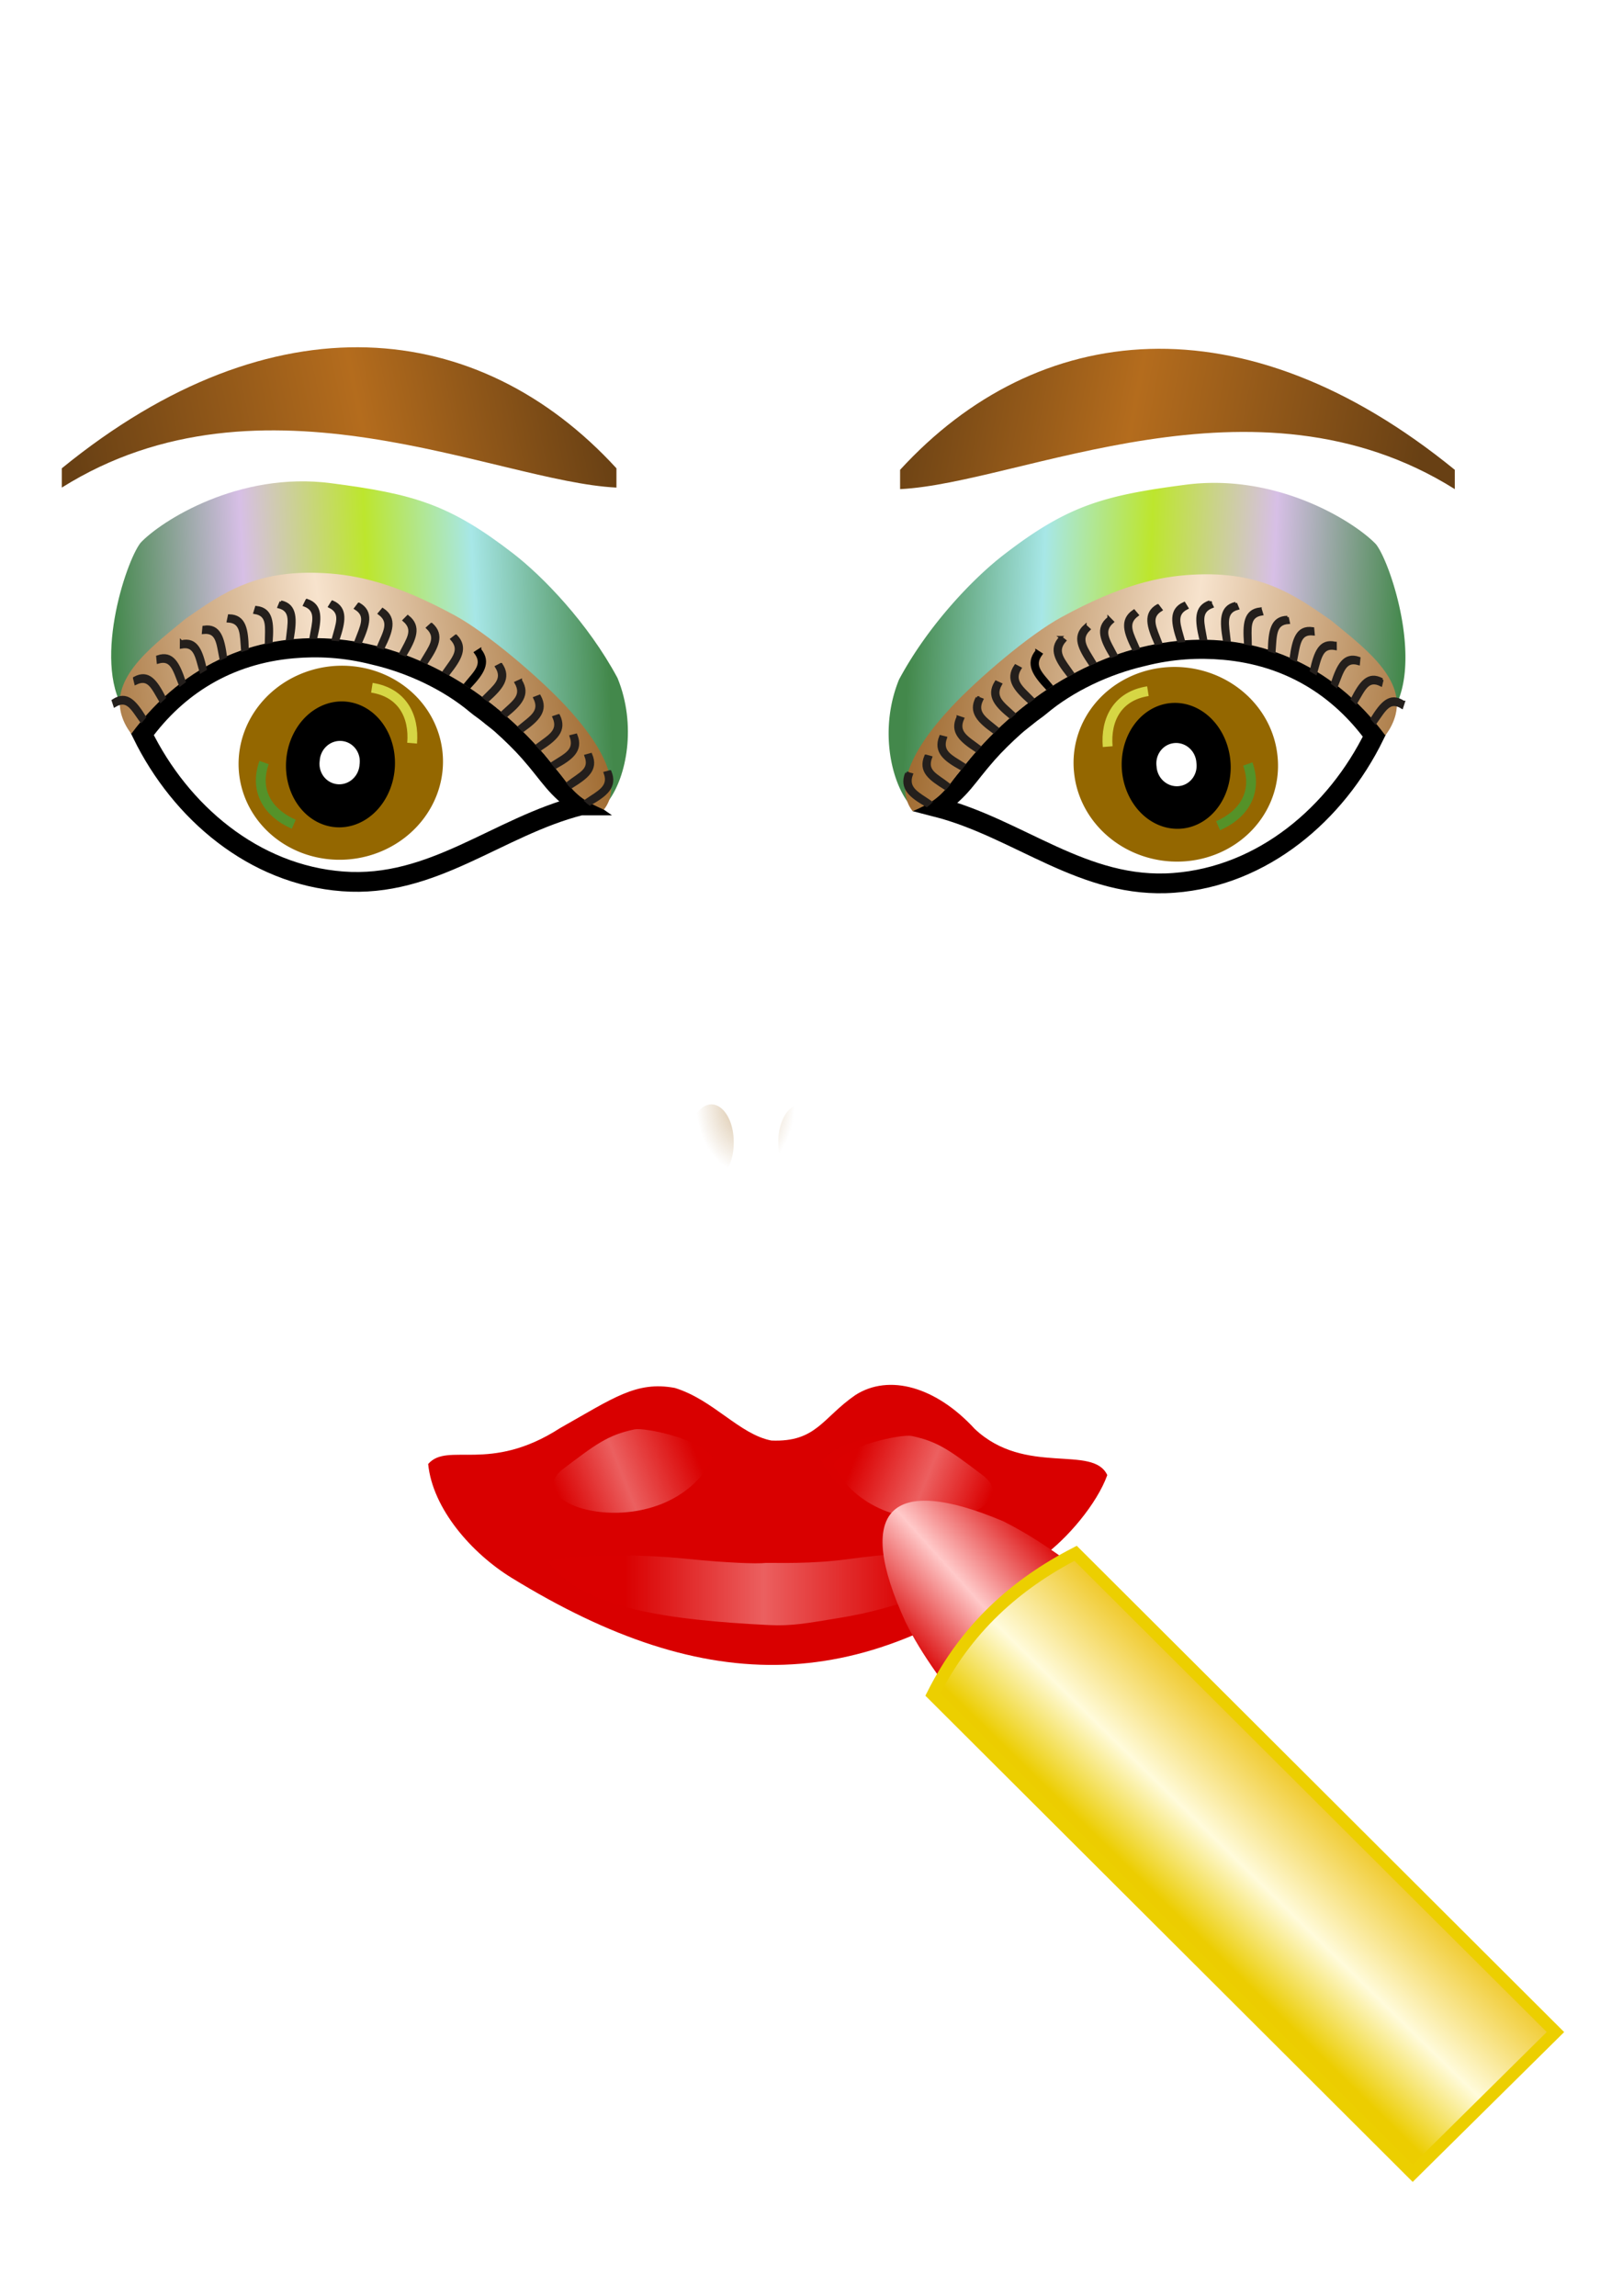 <svg xmlns="http://www.w3.org/2000/svg" xmlns:xlink="http://www.w3.org/1999/xlink" viewBox="0 0 744.09 1052.4"><defs><linearGradient id="d"><stop offset="0" stop-color="#d90000"/><stop offset=".468" stop-color="#ffc9c9"/><stop offset="1" stop-color="#d90000"/></linearGradient><linearGradient id="w" y2="830.83" gradientUnits="userSpaceOnUse" x2="621.5" gradientTransform="translate(1.734 -34.023)" y1="896.51" x1="556.77"><stop offset="0" stop-color="#eccd00"/><stop offset=".391" stop-color="#fffbdb"/><stop offset="1" stop-color="#ecbd00"/></linearGradient><linearGradient id="b"><stop offset="0" stop-color="#43884b"/><stop offset=".268" stop-color="#d7bfe6"/><stop offset=".519" stop-color="#bde62d"/><stop offset=".734" stop-color="#a7e7e7"/><stop offset="1" stop-color="#43884b"/></linearGradient><linearGradient id="c"><stop offset="0" stop-color="#945b1c"/><stop offset=".492" stop-color="#f7e3cd"/><stop offset="1" stop-color="#945b1c"/></linearGradient><linearGradient id="v" y2="689.91" xlink:href="#d" gradientUnits="userSpaceOnUse" x2="500.85" y1="744.12" x1="440.37"/><linearGradient id="u" y2="205.01" xlink:href="#d" gradientUnits="userSpaceOnUse" x2="350.21" y1="206.75" x1="343.23"/><linearGradient id="t" y2="205.04" xlink:href="#d" gradientUnits="userSpaceOnUse" x2="350.41" y1="206.75" x1="343.23"/><linearGradient id="r" y2="213.3" gradientUnits="userSpaceOnUse" x2="361.45" y1="213.3" x1="346.72"><stop offset="0" stop-color="#d90000"/><stop offset=".484" stop-color="#ffc9c9"/><stop offset="1" stop-color="#d90000"/></linearGradient><linearGradient id="n" y2="309.63" xlink:href="#c" gradientUnits="userSpaceOnUse" x2="286.42" gradientTransform="translate(6.581 -9.72)" y1="345.06" x1="36.127"/><linearGradient id="m" y2="323.76" xlink:href="#b" gradientUnits="userSpaceOnUse" x2="283.23" gradientTransform="translate(6.581 -9.72)" y1="333.76" x1="72.519"/><linearGradient id="l" y2="236.05" gradientUnits="userSpaceOnUse" x2="288.64" gradientTransform="translate(6.581 -13.721)" y1="277.8" x1="64.823"><stop offset="0" stop-color="#684014"/><stop offset=".547" stop-color="#b46c1d"/><stop offset="1" stop-color="#684014"/></linearGradient><linearGradient id="a"><stop offset="0" stop-color="#d3ba97"/><stop offset="1" stop-color="#d3ba97" stop-opacity="0"/></linearGradient><linearGradient id="f" y2="220.96" gradientUnits="userSpaceOnUse" x2="275.51" gradientTransform="translate(-5.245 -93.844) scale(1.072)" y1="266.06" x1="51.41"><stop offset="0" stop-color="#684014"/><stop offset=".548" stop-color="#b46c1d"/><stop offset="1" stop-color="#684014"/></linearGradient><linearGradient id="g" y2="323.76" xlink:href="#b" gradientUnits="userSpaceOnUse" x2="283.23" gradientTransform="translate(-5.245 -89.556) scale(1.072)" y1="333.76" x1="72.519"/><linearGradient id="h" y2="309.63" xlink:href="#c" gradientUnits="userSpaceOnUse" x2="286.42" gradientTransform="translate(-5.245 -89.556) scale(1.072)" y1="345.06" x1="36.127"/><filter id="o" height="1.46" width="1.77" y="-.23" x="-.385"><feGaussianBlur stdDeviation="2.934"/></filter><filter id="k" height="1.51" width="1.661" y="-.255" x="-.331"><feGaussianBlur stdDeviation="2.966"/></filter><filter id="i"><feGaussianBlur stdDeviation=".142"/></filter><filter id="p" height="1.51" width="1.661" y="-.255" x="-.331"><feGaussianBlur stdDeviation="2.966"/></filter><filter id="j" height="1.46" width="1.77" y="-.23" x="-.385"><feGaussianBlur stdDeviation="2.934"/></filter><filter id="q" height="1.769" width="1.131" y="-.384" x="-.066"><feGaussianBlur stdDeviation=".603"/></filter><filter id="s" height="1.32" width="1.16" y="-.16" x="-.08"><feGaussianBlur stdDeviation=".278"/></filter><radialGradient id="e" xlink:href="#a" gradientUnits="userSpaceOnUse" cy="564.75" cx="334.98" gradientTransform="matrix(0 -3.103 2.19 0 -901.94 1604.2)" r="9.671"/></defs><g transform="translate(-17.208 -99.976) scale(1.072)" fill="url(#e)"><path d="M329.853 581.725a9.57 16.005 0 11-19.138 0 9.57 16.005 0 1119.138 0zM368.03 581.715a9.57 16.005 0 11-19.138 0 9.57 16.005 0 1119.138 0z"/></g><path d="M304.14 214.66c-62.88-68.59-157.15-79.17-254.28 0v8.84c91.81-57.65 199.32-2.65 254.28 0v-8.84z" fill="url(#f)" transform="translate(-21.52)"/><path d="M266.18 369.2c-11.96-8.35-13.6-13.29-23.51-24.53-3.6-4.08-8.11-8.5-12.76-12.65-1.9-1.68-4.05-3.21-5.93-4.79-1.77-1.48-3.82-2.78-5.42-4.13-12.94-10.92-30.2-19-47.15-22.91-13.39-3.4-25.66-3.96-37.09-2.96-29.87 2.6-52.99 17.16-69.094 39.27 17.524 35.81 51.094 64.43 91.834 67.5 41.4 3.18 70.96-25.06 109.12-34.8z" stroke="#000" stroke-width="9.065" fill="#fff"/><path d="M300.47 367.13c-3.21 1.52-7.66-6.55-9.93-7.77-2.45-1.33-5.12-3.66-8.92-8.49-7.2-9.14-14.19-17.22-21.27-24.81-4.08-4.37-9.58-8.21-13.64-12-5.76-5.36-12.67-9.01-18.65-12.8-1.45-.99-2.11-1.83-3.53-2.6-.46-.27-1.08-.7-1.53-1-54.57-36.55-105.57-21.03-143.14 29.81-16.74-21.31-.691-70.2 6.146-78.72 9.317-9.87 44.864-32.79 87.234-27.27 37.88 4.94 54.27 9.58 83.62 32.28 13.38 10.35 34.12 31.6 47.77 57.02 8.88 21.7 4.1 45.32-4.16 56.35z" fill="url(#g)" transform="translate(-21.52)"/><path d="M298.35 371.14c-8.03-3.68-11.82-5.28-18.8-14.69-.96-1.29-1.96-2.54-2.94-3.8-55.12-70.53-145.65-82.91-194.9-16.28-2.468-3.21-3.946-6.46-4.711-9.51-4.416-17.65 16.875-32.53 29.581-43.22 17.2-11.97 32.38-22.66 63.58-20.93 15.27.85 32.69 4.6 59.93 19.42 14.85 8.08 38.29 28.17 50.3 40.95 19.52 20.81 26.09 37.91 17.96 48.06z" fill="url(#h)" transform="translate(-21.52)"/><path d="M109.632 345.574a44.444 46.888 83.447 1093.214 8.105 44.444 46.888 83.447 10-93.214-8.105z" fill="#946700"/><path d="M131.113 350.61a24.96 28.884 4.473 1049.967-.457 24.96 28.884 4.473 10-49.967.457z"/><path d="M178.986 342.953c-6.972-18.654-20.33-22.918-34.96-16.256l.489 2.573c15.915-5.791 26.554-1.01 32.273 15.47l2.198-1.787zM133.567 357.816c6.972 18.654 20.314 22.918 34.96 16.27l-.504-2.572c-15.9 5.776-26.554.995-32.273-15.47l-2.183 1.772z" opacity=".846"/><path d="M380.09 401.16a3.599 4.113 0 11-7.19 0 3.599 4.113 0 117.19 0z" transform="matrix(-2.54 -.239 -.233 2.3 1205.48 -483.12)" filter="url(#i)" fill="#fff"/><path d="M279.67 353.72l-2.23.6c2.38 6.53-3.05 8.72-8.82 12.71.6.56 1.2 1.05 1.84 1.52 7.01-4 12.12-7.78 9.21-14.83zM270.85 345.86l-2.23.62c2.45 6.5-2.56 7.97-8.23 12.41.32.43.99 1.2 1.58 1.8 6.9-4.32 11.86-7.81 8.88-14.83zM264.06 336.97l-2.24.57c2.31 6.56-2.62 8.43-8.49 12.24l1.52 1.85c7.05-3.93 12.04-7.58 9.21-14.66zM256.09 328.02l-2.13.71c2.78 6.37-2.06 8.63-7.64 12.85l1.59 1.76c6.74-4.43 11.51-8.46 8.18-15.32zM247.32 319.13l-2.15.83c3.06 6.24-1.67 8.71-7.05 13.18l1.72 1.68c6.54-4.73 11.13-8.99 7.48-15.69zM238.67 311.97l-2.1.96c3.43 6.04-1.07 8.75-6.17 13.54l1.8 1.56c6.25-5.11 10.51-9.59 6.47-16.06zM229.73 304.55l-2.08 1.09c3.62 5.84-.83 8.81-5.78 13.89l1.86 1.45c6.08-5.48 10.23-10.2 6-16.43z" stroke="#241f1c" stroke-width="1.343" fill="#241f1c"/><path d="M219.99 297.85l-1.97 1.26c4.11 5.5-.03 8.86-4.52 14.35l1.96 1.29c5.58-5.99 9.29-11.06 4.53-16.9z" stroke="#000" stroke-width="1.343"/><path d="M209.03 291.51l-1.87 1.46c4.48 5.05.59 8.81-3.51 14.74l2.06 1.08c5.15-6.54 8.48-11.97 3.32-17.28zM197.81 286.17l-1.77 1.6c4.82 4.67 1.16 8.73-2.52 14.97l2.11.96c4.7-6.92 7.69-12.65 2.18-17.53zM186.97 282.64l-1.68 1.71c5.08 4.38 1.69 8.63-1.62 15.07l2.17.79c4.29-7.18 6.91-13.02 1.13-17.57zM175.46 279.39l-1.54 1.83c5.4 3.97 2.33 8.51-.49 15.19l2.24.6c3.72-7.49 5.9-13.53-.21-17.62zM164.53 276.9l-1.48 1.96c5.57 3.46 2.68 8.21.11 15.09l2.26.41c3.45-7.78 5.4-13.94-.89-17.46zM152.43 275.92l-1.28 2.08c5.88 2.91 3.45 7.93 1.56 15.03l2.29.2c2.68-8.07 4.03-14.42-2.57-17.31zM140.7 275.18l-1.08 2.2c6.12 2.36 4.17 7.57 2.94 14.81l2.29-.01c1.93-8.29 2.69-14.72-4.15-17zM128.83 275.9l-.95 2.29c6.3 1.65 4.64 7.36 3.87 14.67l2.3-.25c1.4-8.42 1.78-15.22-5.22-16.71zM117.55 278.42l-.72 2.37c6.42 1.05 5.31 6.47 5.24 13.81l2.27-.47c.6-8.51.33-14.9-6.79-15.71zM105.12 282.25l-.5 2.43c6.5.44 5.94 6.06 6.56 13.38l2.19-.73c-.21-8.53-1.09-14.93-8.25-15.08zM93.46 287.47l-.23 2.47c6.54-.66 6.59 4.89 8.03 11.96l2.14-.97c-1.16-8.34-2.77-14.52-9.94-13.46zM83.13 294.15l-.02 2.48c6.46-1.2 6.99 4.35 9.01 11.29l2.03-1.22c-1.85-8.21-3.96-14.2-11.02-12.55zM72.274 301.05l.228 2.47c6.308-1.84 7.388 3.65 10.098 10.34l1.89-1.43c-2.66-7.98-5.35-13.72-12.216-11.38zM61.649 310.86l.576 2.38c6.009-2.95 7.79 2.09 11.426 8.17l1.727-1.64c-3.774-7.35-7.244-12.46-13.729-8.91zM51.87 321.17l.751 2.3c5.808-3.5 8.013 1.44 12.101 7.11l1.59-1.87c-4.318-6.92-8.2-11.68-14.442-7.54z" stroke="#241f1c" stroke-width="1.343" fill="#241f1c"/><path d="M144.48 399.88c-4.42 12.52 2.15 21.8 12.71 26.39" transform="translate(-33.819 -79.137) scale(1.072)" filter="url(#j)" stroke="#559229" stroke-width="4.2" fill="none"/><path d="M190.59 367.9c13.11 2.05 18.17 12.23 17.21 23.7" transform="translate(-33.819 -79.137) scale(1.072)" filter="url(#k)" stroke="#d6d644" stroke-width="4.2" fill="none"/><path d="M295.22 274.09c-58.66-63.99-146.61-73.86-237.23 0l.001 8.25c85.659-53.78 185.95-2.46 237.23 0v-8.25z" fill="url(#l)" transform="matrix(-1.072 0 0 1.072 729.14 -78.465)"/><path d="M429.137 369.879c11.962-8.35 13.591-13.292 23.506-24.525 3.602-4.074 8.104-8.5 12.767-12.649 1.886-1.683 4.04-3.216 5.927-4.791 1.769-1.48 3.816-2.776 5.424-4.138 12.927-10.912 30.196-18.994 47.153-22.906 13.388-3.398 25.661-3.956 37.088-2.959 29.874 2.605 52.995 17.161 69.09 39.275-17.521 35.801-51.104 64.432-91.836 67.497-41.397 3.173-70.96-25.06-109.12-34.804z" stroke="#000" stroke-width="9.065" fill="#fff"/><path d="M291.8 416.34c-3 1.42-7.15-6.11-9.26-7.25-2.3-1.23-4.78-3.41-8.33-7.92a365.84 365.84 0 00-19.84-23.14c-3.81-4.08-8.94-7.67-12.73-11.2-5.38-5-11.82-8.41-17.4-11.94-1.35-.92-1.97-1.7-3.29-2.43-.43-.25-1.01-.65-1.43-.93-50.91-34.1-98.49-19.62-133.54 27.81-15.618-19.88-.645-65.49 5.733-73.44 8.697-9.21 41.847-30.59 81.377-25.44 35.35 4.61 50.64 8.94 78.02 30.12 12.48 9.65 31.83 29.48 44.57 53.19 8.28 20.25 3.82 42.28-3.88 52.57z" fill="url(#m)" transform="matrix(-1.072 0 0 1.072 729.14 -78.465)"/><path d="M289.82 420.09c-7.49-3.44-11.03-4.93-17.54-13.71-.9-1.21-1.83-2.37-2.75-3.55-51.42-65.79-135.88-77.34-181.82-15.18-2.307-3-3.686-6.03-4.4-8.88-4.12-16.46 15.744-30.35 27.6-40.31 16.04-11.18 30.21-21.14 59.31-19.53 14.25.79 30.51 4.28 55.91 18.11 13.86 7.54 35.73 26.28 46.93 38.21 18.21 19.41 24.35 35.37 16.76 44.84z" fill="url(#n)" transform="matrix(-1.072 0 0 1.072 729.14 -78.465)"/><path d="M585.664 346.28a46.888 44.446 6.562 11-93.213 8.105 46.888 44.446 6.562 1193.213-8.105z" fill="#946700"/><path d="M564.227 351.28a24.962 28.885-4.475 11-49.97-.456 24.962 28.885-4.475 1149.97.457z"/><path d="M516.352 343.624c6.972-18.654 20.33-22.919 34.961-16.256l-.488 2.572c-15.917-5.791-26.555-1.01-32.275 15.47l-2.198-1.786zM561.774 358.487c-6.973 18.654-20.316 22.918-34.962 16.27l.503-2.572c15.902 5.777 26.555.995 32.275-15.47l2.184 1.772z" opacity=".846"/><path d="M548.509 349.628a9.512 9.177 78.696 11-18.263 1.715 9.512 9.177 78.696 1118.263-1.715z" fill="#fff"/><path d="M415.641 354.4l2.23.6c-2.38 6.529 3.055 8.726 8.832 12.713-.6.558-1.21 1.05-1.843 1.522-7.021-4.008-12.123-7.782-9.219-14.835zM424.463 346.543l2.23.622c-2.444 6.496 2.562 7.975 8.232 12.413-.322.428-.997 1.2-1.576 1.8-6.903-4.32-11.866-7.814-8.886-14.835zM431.248 337.647l2.24.578c-2.304 6.55 2.616 8.436 8.49 12.23l-1.511 1.855c-7.053-3.923-12.038-7.578-9.219-14.663zM439.223 328.707l2.133.707c-2.776 6.367 2.058 8.63 7.632 12.842l-1.575 1.768c-6.753-4.437-11.523-8.468-8.19-15.317zM447.991 319.81l2.155.836c-3.066 6.239 1.661 8.715 7.042 13.185l-1.715 1.672c-6.538-4.738-11.126-8.993-7.482-15.693zM456.642 312.65l2.1.965c-3.43 6.034 1.072 8.746 6.175 13.538l-1.801 1.554c-6.25-5.113-10.505-9.594-6.474-16.057zM465.581 305.232l2.08 1.094c-3.623 5.83.836 8.81 5.777 13.891l-1.854 1.448c-6.078-5.478-10.237-10.205-6.003-16.433z" stroke="#241f1c" stroke-width="1.343" fill="#241f1c"/><path d="M475.325 298.533l1.961 1.265c-4.105 5.499.033 8.854 4.524 14.342l-1.951 1.297c-5.585-5.992-9.293-11.073-4.534-16.904z" stroke="#000" stroke-width="1.343"/><path d="M486.28 292.198l1.875 1.458c-4.48 5.038-.59 8.8 3.506 14.738l-2.058 1.072c-5.146-6.538-8.48-11.962-3.323-17.268zM497.502 286.85l1.769 1.607c-4.813 4.663-1.158 8.725 2.53 14.964l-2.112.965c-4.706-6.925-7.696-12.649-2.187-17.537zM508.35 283.323l1.672 1.704c-5.08 4.384-1.693 8.629 1.63 15.07l-2.176.794c-4.288-7.182-6.914-13.013-1.126-17.568zM519.862 280.075l1.533 1.822c-5.402 3.977-2.326 8.51.493 15.189l-2.24.6c-3.73-7.492-5.906-13.517.214-17.611zM530.785 277.588l1.48 1.95c-5.575 3.463-2.68 8.212-.108 15.093l-2.262.408c-3.451-7.772-5.391-13.935.89-17.451zM542.887 276.591l1.275 2.09c-5.874 2.916-3.451 7.932-1.554 15.028l-2.294.204c-2.68-8.071-4.03-14.417 2.573-17.322zM554.613 275.862l1.083 2.198c-6.12 2.358-4.17 7.567-2.937 14.813l-2.294-.01c-1.93-8.286-2.69-14.718 4.148-17zM566.49 276.58l.943 2.294c-6.292 1.651-4.641 7.364-3.87 14.664l-2.293-.247c-1.404-8.414-1.78-15.22 5.22-16.71zM577.766 279.1l.718 2.368c-6.42 1.05-5.305 6.475-5.241 13.817l-2.262-.472c-.6-8.51-.332-14.899 6.785-15.714zM590.19 282.937l.503 2.433c-6.495.429-5.938 6.056-6.549 13.377l-2.197-.729c.203-8.532 1.093-14.942 8.243-15.081zM601.863 288.146l.225 2.466c-6.539-.654-6.592 4.898-8.029 11.973l-2.144-.976c1.158-8.34 2.766-14.513 9.948-13.463zM612.196 294.835l.021 2.476c-6.474-1.2-7 4.352-9.025 11.287l-2.026-1.211c1.854-8.21 3.966-14.203 11.03-12.552zM623.044 301.738l-.227 2.465c-6.312-1.843-7.384 3.645-10.096 10.344l-1.897-1.436c2.658-7.975 5.36-13.72 12.22-11.373zM633.67 311.546l-.577 2.38c-6.009-2.959-7.789 2.09-11.422 8.167l-1.736-1.64c3.78-7.342 7.25-12.466 13.735-8.907zM643.45 321.857l-.751 2.294c-5.81-3.505-8.015 1.437-12.102 7.107l-1.59-1.865c4.318-6.914 8.2-11.684 14.442-7.536z" stroke="#241f1c" stroke-width="1.343" fill="#241f1c"/><path d="M547.65 400.5c4.42 12.53-2.15 21.8-12.71 26.4" transform="translate(-15.005 -79.137) scale(1.072)" opacity=".99" filter="url(#o)" stroke="#559229" stroke-width="4.2" fill="none"/><path d="M501.54 368.52c-13.12 2.05-18.17 12.24-17.21 23.71" transform="translate(-11.369 -78.228) scale(1.072)" filter="url(#p)" stroke="#d6d644" stroke-width="4.2" fill="none"/><g><path d="M196.3 671.072c9.01-10.34 28.05 4.45 60.47-16.46 24.37-13.71 34.88-21.71 52.62-18.41 17.67 5.43 29.57 21.26 44.24 24.11 20.67.85 23.4-10.44 38.58-20.88 15.4-9.8 36.84-3.82 54.65 15.53 23.15 21.86 54.17 6.97 60.79 21.2-4.7 13.07-18.29 29.19-29.88 37.47-81.26 63.52-152.92 65.14-243.34 9.54-18.08-11.14-36.09-31.49-38.13-52.1z" fill="#d90000"/><path d="M342.79 211.93c.39-.36 4.16-.47 7.21-.15 1.87.19 3.5.26 3.98.2.57-.01 2.29.07 4.26-.2 2.95-.4 6.3-.53 6.6-.07-1.33 1.54-4 2.59-7.13 3.1-1.65.27-2.41.42-3.61.36-5-.25-9.68-.84-11.31-3.24z" transform="translate(-2809.41 -1176.368) scale(8.929)" opacity=".69" filter="url(#q)" fill="url(#r)"/><path d="M343.77 206.2c1.94-1.07 2.6-1.44 4.01-1.53.55-.02 3.24.95 3.8 2.02-3.05 4.24-10.39 1.15-7.81-.49z" transform="rotate(-8.272 -6407.757 20701.184) scale(8.929)" opacity=".69" filter="url(#s)" fill="url(#t)"/><path d="M343.77 206.2c1.94-1.07 2.6-1.44 4.01-1.53.55-.02 3.24.95 3.8 2.02-3.05 4.24-10.39 1.15-7.81-.49z" transform="scale(-8.929 8.929) rotate(-8.271 -755.944 2863.672)" opacity=".69" filter="url(#s)" fill="#d90000"/><path d="M343.77 206.2c1.94-1.07 2.6-1.44 4.01-1.53.55-.02 3.24.95 3.8 2.02-3.05 4.24-10.39 1.15-7.81-.49z" transform="scale(-8.929 8.929) rotate(-8.271 -755.094 2867.859)" opacity=".69" filter="url(#s)" fill="url(#u)"/></g><g><path d="M450.53 743.9c-22.64-49.71-7.06-66.19 43.15-44.87 60.15 30.14 131.19 120.66 209.57 191.31l-63.19 62.92c-63.81-71.93-162.05-152.7-189.53-209.36z" fill="url(#v)" transform="matrix(1.037 0 0 1.03 -52.06 -22.717)"/><path d="M462.63 776.16c14.79-29.64 36.84-49.17 63.1-62.84l212.15 213.06-63.11 62.84-155.88-156.56-56.26-56.5z" stroke="#eccf00" stroke-width="5.447" fill="url(#w)" transform="matrix(1.037 0 0 1.03 -52.06 -22.717)"/></g></svg>